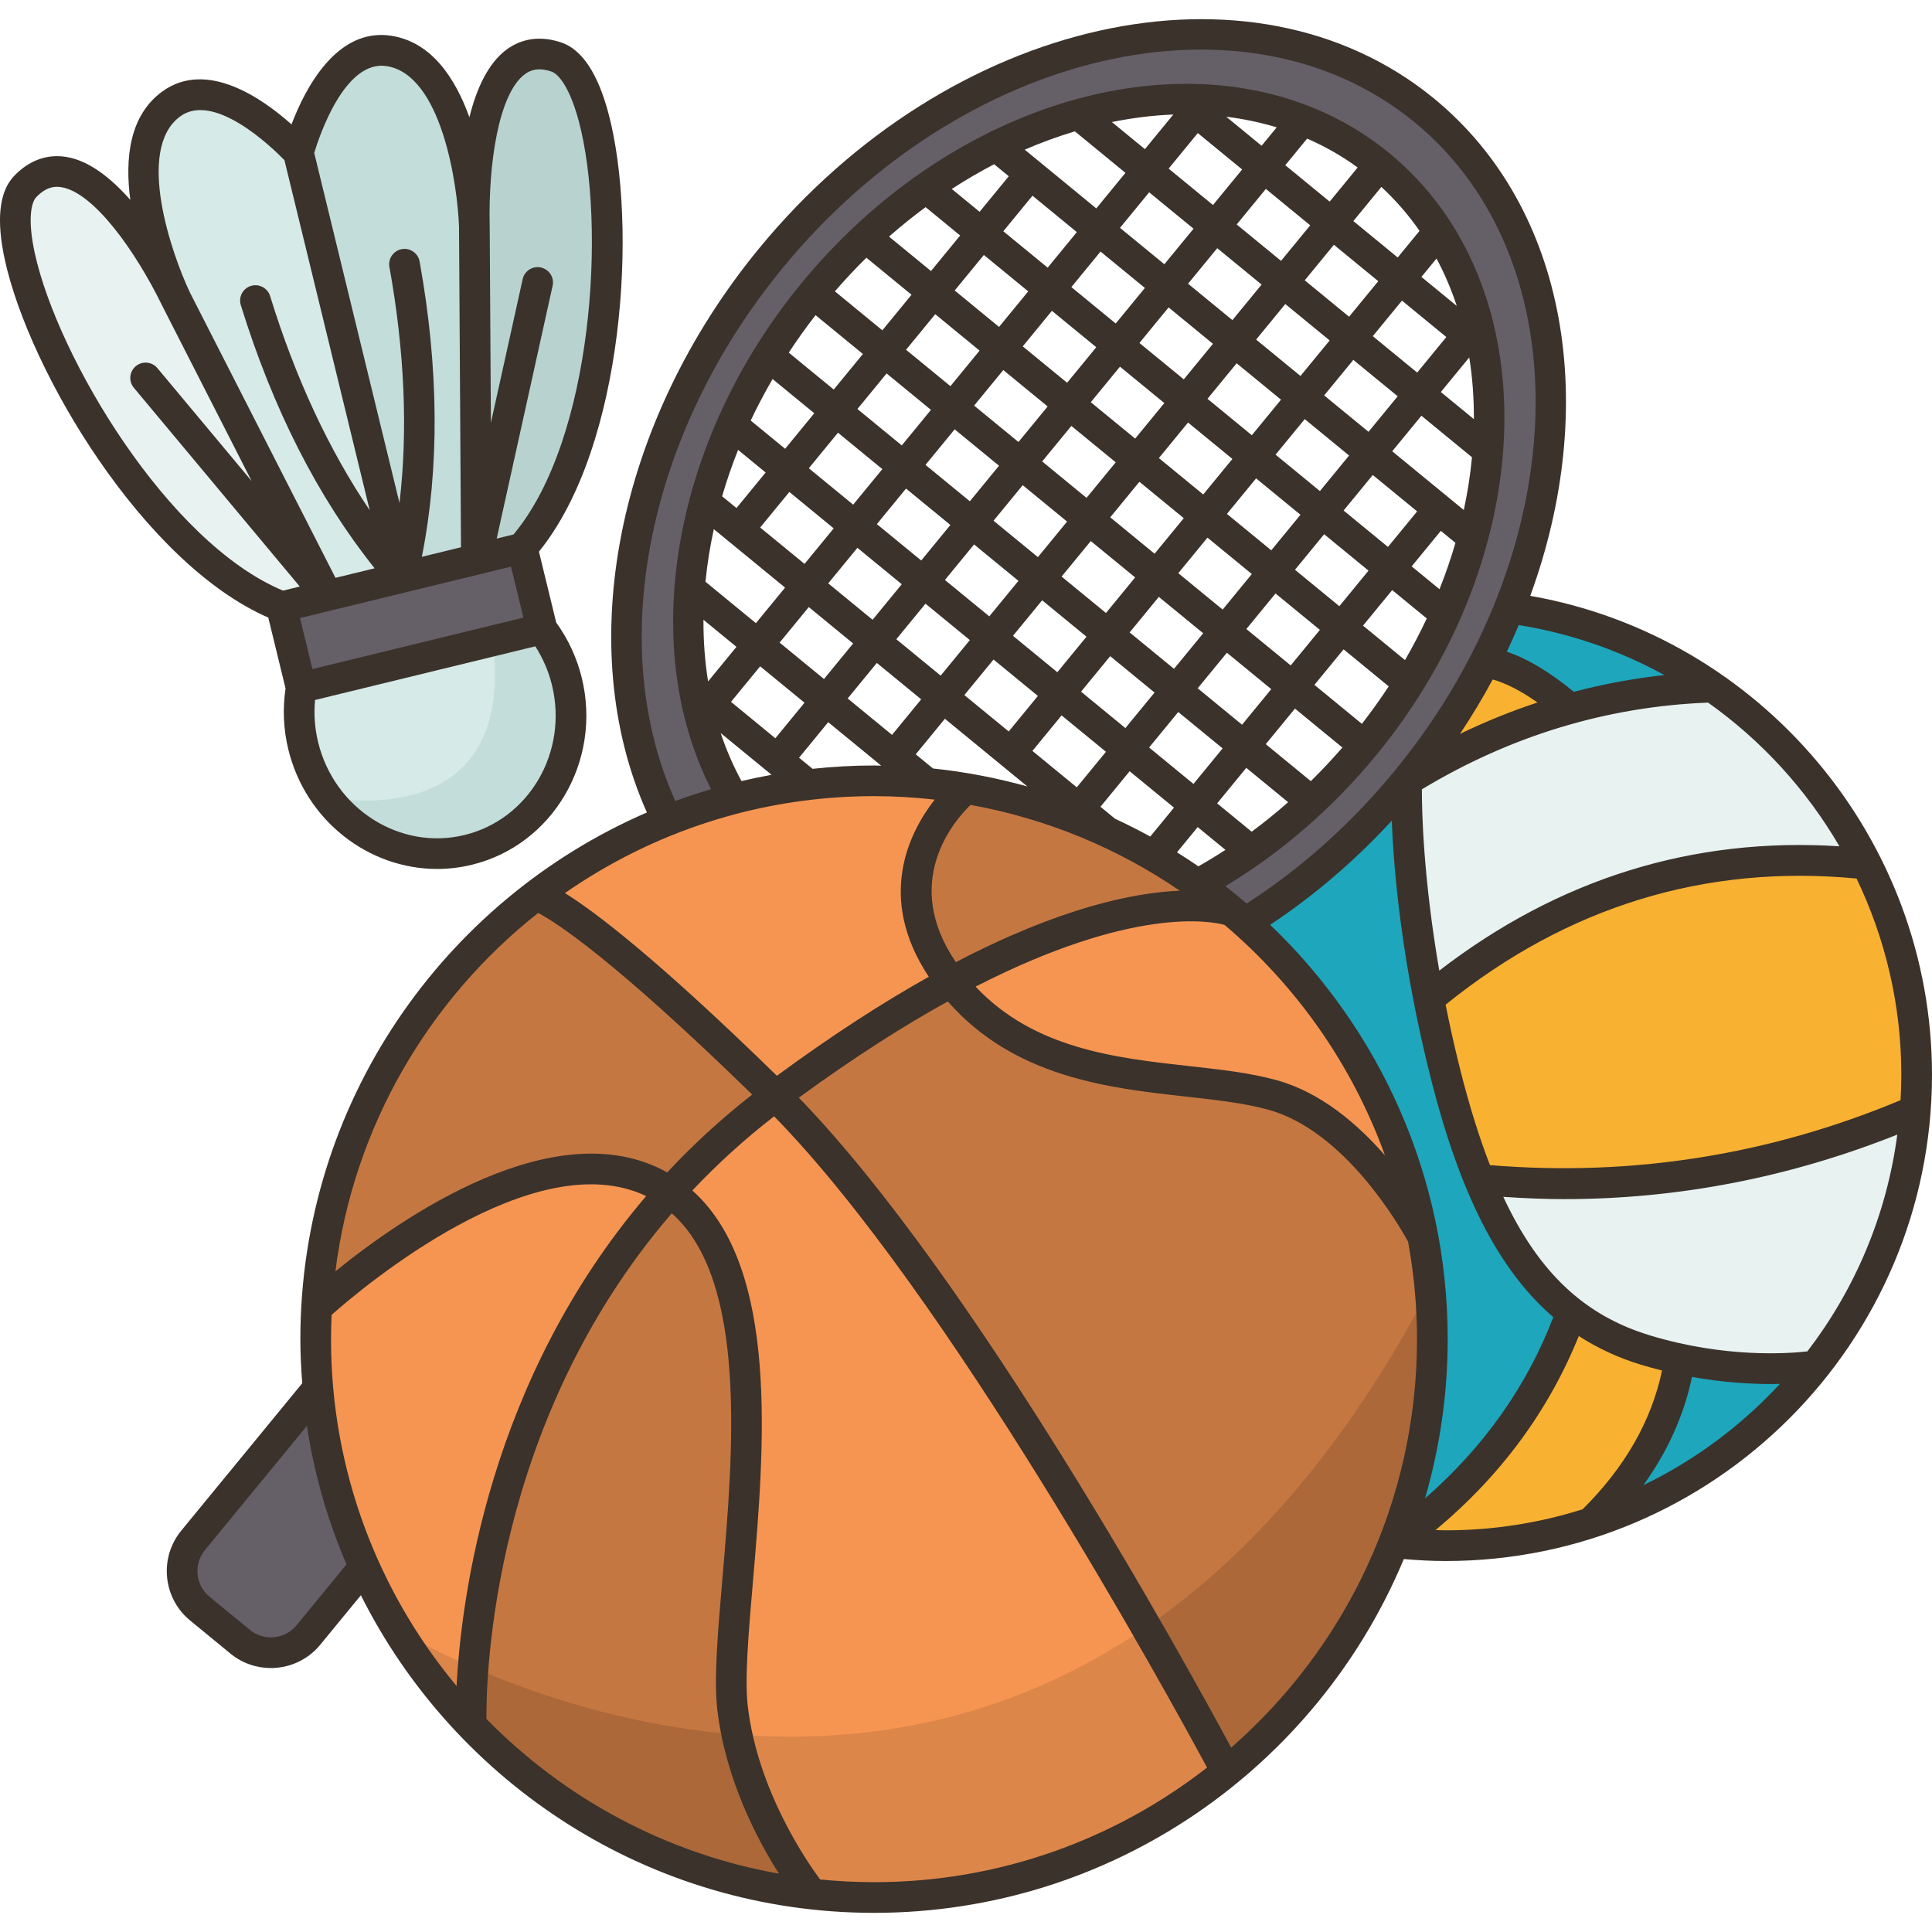 <svg id="Filloutline" enable-background="new 0 0 125.999 123.499" height="512" viewBox="0 0 125.999 123.499" width="512" xmlns="http://www.w3.org/2000/svg"><g><g><g id="XMLID_56_"><g><g><path d="m19.639 43.589c-.21 1.22-.18 2.51.14 3.8 1.19 4.9 6.01 7.94 10.76 6.79 4.75-1.16 7.63-6.07 6.43-10.98-.31-1.29-.88-2.44-1.62-3.43v-.01l-1.29-5.26c7.24-8.23 6.72-30.49 2.23-32.03-4.49-1.53-5.47 6.09-5.35 11.06 0 0-.36-10.66-5.58-11.46-4.03-.61-5.9 6.63-5.9 6.63s-4.99-5.57-8.29-3.17c-4 2.9-.23 11.53.27 12.63-2.2-4.46-6.54-10.64-9.79-7.25-3.29 3.43 6.49 23.44 16.71 27.41z" fill="#f69552"/></g><g><path d="m121.759 55.099c-2.32-4.64-5.79-8.62-10.04-11.55h-.01c-3.87-2.68-8.39-4.48-13.27-5.14 4.95-12.3 3.16-25.32-5.55-32.46-11.45-9.4-30.54-5.08-42.63 9.66-9.58 11.67-11.89 26.37-6.75 36.64-3.1 1.24-5.98 2.89-8.59 4.88-8.2 6.27-13.66 15.94-14.27 26.91-.04.68-.06 1.36-.06 2.05 0 1.08.05 2.15.15 3.21h-.01l-8.14 9.91c-1.1 1.35-.91 3.34.44 4.45l2.63 2.16c1.35 1.11 3.35.91 4.45-.44l3.64-4.43c1.72 3.85 4.09 7.35 6.98 10.35 5.74 5.99 13.52 10.01 22.22 10.97 1.33.15 2.68.23 4.05.23 8.73 0 16.74-3.07 23.01-8.19 4.81-3.92 8.61-9.06 10.91-14.94 1.1.12 2.23.19 3.37.19 3.3 0 6.48-.52 9.46-1.49 5.86-1.89 10.96-5.51 14.68-10.25h.01c3.65-4.64 5.99-10.37 6.47-16.62.06-.78.09-1.56.09-2.36 0-4.94-1.17-9.61-3.24-13.74zm-24.72-26.97c-.13 1.86-.46 3.76-.98 5.66-.44 1.67-1.03 3.35-1.78 5-.66 1.53-1.46 3.04-2.39 4.52-.86 1.39-1.84 2.75-2.92 4.07s-2.22 2.54-3.42 3.66c-1.26 1.18-2.58 2.26-3.95 3.22-1.13.8-2.3 1.52-3.48 2.16-.92-.66-1.87-1.27-2.85-1.84-1.02-.59-2.07-1.13-3.14-1.62l-.01-.01c-2.86-1.31-5.92-2.26-9.12-2.78-.86-.15-1.72-.26-2.6-.34-1.12-.11-2.25-.16-3.4-.16-1.46 0-2.9.09-4.32.25-1.65.2-3.27.51-4.85.92-.98-1.66-1.71-3.47-2.2-5.4-.14-.52-.26-1.05-.36-1.59-.39-2.15-.5-4.41-.31-6.72.13-1.86.46-3.76.98-5.66.44-1.68 1.04-3.35 1.78-5.01.67-1.53 1.47-3.03 2.39-4.51.86-1.39 1.84-2.75 2.92-4.07s2.23-2.54 3.42-3.66c1.27-1.19 2.59-2.27 3.96-3.22 1.47-1.05 3-1.96 4.55-2.73 1.77-.87 3.57-1.57 5.37-2.07 2.24-.63 4.47-.96 6.65-1 2.79-.04 5.49.41 7.97 1.37 1.8.71 3.49 1.68 5.02 2.94s2.82 2.73 3.85 4.36c1.44 2.24 2.41 4.8 2.9 7.53.4 2.15.51 4.41.32 6.73z" fill="#f69552"/></g></g><g><g><path d="m36.969 43.199c1.2 4.91-1.68 9.82-6.43 10.98-4.75 1.15-9.57-1.89-10.76-6.79-.32-1.29-.35-2.58-.14-3.8l15.71-3.82c.74.99 1.31 2.14 1.62 3.43z" fill="#d6eae8"/></g><g><path d="m34.059 34.499-2.99.73-.13-21.7c-.12-4.97.86-12.59 5.35-11.06 4.49 1.54 5.01 23.8-2.23 32.03z" fill="#b8d3cf"/></g><g><path d="m26.209 36.409-6.75-27.71s1.87-7.24 5.9-6.63c5.22.8 5.58 11.46 5.58 11.46l.13 21.7z" fill="#c3ddda"/></g><g><path d="m19.459 8.699 6.75 27.71-4.86 1.18h-.01l-9.85-19.32c-.02-.04-.04-.07-.05-.11-.5-1.1-4.27-9.73-.27-12.63 3.3-2.4 8.29 3.17 8.29 3.17z" fill="#d6eae8"/></g><g><path d="m18.359 38.319c-10.22-3.97-20-23.98-16.71-27.41 3.25-3.39 7.59 2.79 9.79 7.25.01.04.03.07.05.11l9.85 19.32z" fill="#e7f2f1"/></g><g><path d="m23.749 100.949-3.64 4.43c-1.1 1.35-3.1 1.55-4.45.44l-2.63-2.16c-1.35-1.11-1.54-3.1-.44-4.45l8.14-9.91h.01c.35 4.12 1.39 8.04 3.01 11.65z" fill="#655f68"/></g><g><path d="m47.719 26.459c-.74 1.66-1.34 3.33-1.78 5.01-.52 1.9-.85 3.8-.98 5.66-.19 2.31-.08 4.57.31 6.72.1.54.22 1.07.36 1.59.49 1.93 1.22 3.74 2.2 5.4-1.48.38-2.92.85-4.32 1.41-5.14-10.27-2.83-24.97 6.75-36.64 12.09-14.74 31.18-19.06 42.63-9.66 8.71 7.14 10.5 20.16 5.55 32.46-.47 1.18-1.01 2.35-1.61 3.51-1.37 2.67-3.07 5.27-5.09 7.73-3.12 3.8-6.7 6.9-10.5 9.26-.27-.24-.55-.48-.83-.72 0 0-.01 0-.03-.02 0 0-.01.01-.01 0-.72-.62-1.47-1.2-2.25-1.75 1.18-.64 2.35-1.36 3.48-2.16 1.37-.96 2.69-2.04 3.95-3.22 1.2-1.12 2.34-2.34 3.42-3.66s2.06-2.68 2.92-4.07c.93-1.48 1.73-2.99 2.39-4.52.75-1.65 1.34-3.33 1.78-5 .52-1.9.85-3.8.98-5.66.19-2.32.08-4.58-.32-6.73-.49-2.73-1.46-5.29-2.9-7.53-1.03-1.63-2.32-3.1-3.85-4.36s-3.22-2.23-5.02-2.94c-2.48-.96-5.18-1.41-7.97-1.37-2.18.04-4.41.37-6.65 1-1.8.5-3.6 1.2-5.37 2.07-1.55.77-3.08 1.68-4.55 2.73-1.37.95-2.69 2.03-3.96 3.22-1.19 1.12-2.34 2.34-3.42 3.66s-2.06 2.68-2.92 4.07c-.92 1.48-1.72 2.98-2.39 4.51z" fill="#655f68"/></g><g><path d="m107.329 86.799c.76.23 1.51.42 2.23.58-.59 3.93-2.53 7.49-5.81 10.69-2.98.97-6.16 1.49-9.46 1.49-1.14 0-2.27-.07-3.37-.19 5.58-4.01 9.44-9.02 11.58-15.02 1.45 1.13 3.05 1.91 4.83 2.45z" fill="#f9b132"/></g><g><path d="m102.379 44.949c-3.75 1.03-7.28 2.62-10.64 4.7 2.02-2.46 3.72-5.06 5.09-7.73 1.72.26 3.58 1.35 5.55 3.03z" fill="#f9b132"/></g><g><path d="m111.709 43.549c-3.24.1-6.35.57-9.33 1.4-1.97-1.68-3.83-2.77-5.55-3.03.6-1.16 1.14-2.33 1.61-3.51 4.88.66 9.4 2.46 13.27 5.14z" fill="#1ea6bc"/></g><g><path d="m118.429 87.819c-3.72 4.74-8.82 8.36-14.68 10.25 3.28-3.2 5.22-6.76 5.81-10.69 4.91 1.05 8.64.48 8.87.44z" fill="#1ea6bc"/></g><g><path d="m96.479 75.689c1.65 4.05 3.63 6.81 6.02 8.66-2.14 6-6 11.01-11.58 15.02 1.61-4.12 2.5-8.6 2.5-13.28 0-2.27-.21-4.5-.61-6.65-1.49-8.1-5.67-15.26-11.57-20.53 3.8-2.36 7.38-5.46 10.5-9.26 0 0-.21 5.66 1.44 14.22.3 1.56.67 3.23 1.11 4.97.66 2.61 1.39 4.88 2.19 6.85z" fill="#1ea6bc"/></g><g><path d="m124.999 68.839c0 .8-.03 1.58-.09 2.36-9.11 3.92-18.58 5.42-28.43 4.49-.8-1.97-1.53-4.24-2.19-6.85-.44-1.74-.81-3.41-1.11-4.97 8.44-7 17.96-9.93 28.58-8.77 2.07 4.13 3.24 8.8 3.24 13.74z" fill="#f9b132"/></g><g><path d="m124.909 71.199c-.48 6.25-2.82 11.98-6.47 16.62 0 0 0 0-.01 0-.23.04-3.96.61-8.87-.44-.72-.16-1.47-.35-2.23-.58-1.78-.54-3.38-1.32-4.83-2.45-2.39-1.85-4.37-4.61-6.02-8.66 9.85.93 19.32-.57 28.43-4.49z" fill="#e7f2f1"/></g><g><path d="m121.759 55.099c-10.62-1.16-20.14 1.77-28.58 8.77-1.65-8.56-1.44-14.22-1.44-14.22 3.36-2.08 6.89-3.67 10.64-4.7 2.98-.83 6.09-1.3 9.33-1.4h.01c4.25 2.93 7.72 6.91 10.04 11.55z" fill="#e7f2f1"/></g><g><path d="m78.119 56.419c.78.55 1.53 1.13 2.25 1.75-.53-.19-6.14-1.95-18.33 4.62-5.68-7.26.96-12.62.96-12.62 3.2.52 6.26 1.47 9.12 2.78l.01.01c1.07.49 2.12 1.03 3.14 1.62.98.57 1.93 1.18 2.85 1.84z" fill="#c57742"/></g><g><path d="m92.809 79.439c.4 2.15.61 4.38.61 6.65 0 4.68-.89 9.16-2.5 13.28-2.3 5.88-6.1 11.02-10.91 14.94 0 0-16.66-31.55-29.44-44.09 4.33-3.23 8.15-5.64 11.47-7.43 5.68 7.25 15.06 5.73 20.96 7.37 5.91 1.65 9.81 9.28 9.81 9.28z" fill="#c57742"/></g><g><path d="m47.779 110.149c.77 6.53 4.93 11.83 5.17 12.12-8.7-.96-16.48-4.98-22.22-10.97 0 0-.93-19.44 12.95-34.82 8.65 5.9 3.3 26.94 4.1 33.67z" fill="#c57742"/></g><g><path d="m50.569 70.219c-2.63 1.96-4.91 4.07-6.89 6.26-8.65-5.9-23.03 7.56-23.03 7.56.61-10.97 6.07-20.64 14.27-26.91 0 0 2.88.54 15.65 13.09z" fill="#c57742"/></g><g><path d="m21.349 37.589 4.86-1.18 4.86-1.18 2.99-.73 1.29 5.26v.01l-15.71 3.82-1.28-5.27 2.98-.73z" fill="#655f68"/></g></g><g id="XMLID_57_"><g><g><path d="m93.259 82.719c.11 1.11.16 2.24.16 3.37 0 4.68-.89 9.16-2.5 13.28-2.3 5.88-6.1 11.02-10.91 14.94 0 0-2.05-3.88-5.25-9.45 6.55-4.5 12.93-11.53 18.5-22.14z" fill="#ac6839"/></g><g><path d="m74.759 104.859c3.2 5.57 5.25 9.45 5.25 9.45-6.27 5.12-14.28 8.19-23.01 8.19-1.37 0-2.72-.08-4.05-.23-.22-.26-3.69-4.68-4.89-10.4 8.14.63 17.59-.76 26.7-7.01z" fill="#dd864a"/></g><g><path d="m48.059 111.869c1.2 5.72 4.67 10.14 4.89 10.4-8.7-.96-16.48-4.98-22.22-10.97 0 0-.07-1.42.11-3.81 4 1.74 10.11 3.83 17.22 4.38z" fill="#ac6839"/></g><g><path d="m30.839 107.489c-.18 2.39-.11 3.81-.11 3.81-1.84-1.91-3.47-4.02-4.85-6.3 0 0 1.83 1.14 4.96 2.49z" fill="#dd864a"/></g><g><path d="m36.969 43.199c1.2 4.91-1.68 9.82-6.43 10.98-3.54.86-7.11-.61-9.19-3.44.41.09 12.4 2.41 10.78-10.19l3.22-.78c.74.99 1.31 2.14 1.62 3.43z" fill="#c3ddda"/></g></g></g></g></g><g fill="#3a322b"><path d="m99.798 37.609c4.519-12.349 2.481-25.248-6.272-32.431-11.861-9.733-31.618-5.342-44.039 9.794-9.291 11.322-12.14 25.938-7.298 36.765-13.282 5.75-22.6 18.98-22.6 34.349 0 .969.049 1.925.122 2.876l-7.89 9.613c-1.456 1.774-1.197 4.402.577 5.857l2.631 2.16c.773.634 1.707.943 2.636.943 1.204 0 2.399-.519 3.221-1.52l2.65-3.229c6.147 12.268 18.835 20.714 33.465 20.714 15.552 0 28.913-9.54 34.551-23.073.908.077 1.822.128 2.733.128 17.487 0 31.714-14.227 31.714-31.714 0-15.387-11.179-28.596-26.201-31.232zm18.074 49.274c-1.246.143-5.362.443-10.255-1.039-4.235-1.282-7.251-4.05-9.577-9.039 1.329.088 2.654.148 3.973.148 7.446 0 14.723-1.421 21.722-4.208-.696 5.271-2.774 10.109-5.863 14.138zm-67.206-17.975c-7.765-7.58-11.812-10.665-13.823-11.914 5.726-3.98 12.673-6.322 20.159-6.322 1.337 0 2.656.081 3.955.226-1.671 2.144-3.812 6.389-.383 11.555-2.946 1.647-6.247 3.765-9.908 6.455zm26.094-14.572 1.351-1.646 1.81 1.486c-.581.378-1.169.736-1.765 1.073-.458-.315-.924-.618-1.396-.913zm-6.531-40.448-1.903 2.318-2.893-2.374 1.903-2.318zm10.781-4.086-1.903 2.318-2.893-2.374 1.903-2.318zm-25.727 34.5 1.902-2.318 2.893 2.374-1.902 2.318zm3.172-3.864 1.903-2.318 2.893 2.374-1.903 2.318zm18.747-7.894-1.903 2.318-2.893-2.374 1.903-2.318zm-1.624-3.92 1.903-2.318 2.893 2.374-1.903 2.318zm-4.717 2.595-2.893-2.374 1.903-2.318 2.893 2.374zm-1.269 1.546-1.903 2.319-2.893-2.374 1.903-2.319zm-3.172 3.865-1.902 2.318-2.893-2.374 1.902-2.318zm1.546 1.269 2.893 2.374-1.902 2.317-2.893-2.374zm1.269-1.546 1.903-2.319 2.893 2.374-1.903 2.319zm6.341 1.323 2.893 2.374-1.904 2.319-2.893-2.374zm1.269-1.545 1.903-2.318 2.893 2.374-1.903 2.318zm3.171-3.865 1.903-2.318 2.893 2.374-1.903 2.318zm3.172-3.864 1.903-2.318 2.893 2.374-1.903 2.318zm-1.546-1.268-2.893-2.374 1.902-2.318 2.893 2.374zm.278-6.238 1.903-2.318 2.893 2.374-1.903 2.318zm-1.545-1.269-2.893-2.374 1.903-2.318 2.893 2.374zm-1.269 1.546-1.903 2.318-2.893-2.374 1.903-2.318zm-3.171 3.864-1.903 2.318-2.893-2.374 1.903-2.318zm-6.341-1.324-2.893-2.374 1.902-2.318 2.893 2.374zm-1.269 1.545-1.903 2.318-2.893-2.374 1.903-2.318zm-3.171 3.865-1.903 2.319-2.893-2.374 1.903-2.318zm-3.172 3.864-1.902 2.318-2.893-2.374 1.902-2.318zm-3.171 3.864-1.903 2.318-2.893-2.374 1.903-2.318zm5.985 4.911 2.893 2.374-1.903 2.318-2.893-2.374zm4.438 3.643 2.893 2.374-1.902 2.318-2.893-2.374zm1.269-1.546 1.902-2.317 2.892 2.374-1.902 2.317zm6.34 1.325 2.893 2.374-1.901 2.317-2.893-2.374zm1.268-1.545 1.904-2.32 2.893 2.374-1.904 2.32zm3.173-3.866 1.903-2.318 2.893 2.374-1.903 2.318zm3.171-3.864 1.903-2.318 2.893 2.374-1.903 2.318zm3.171-3.864 1.902-2.318 2.893 2.374-1.902 2.318zm3.171-3.864 1.903-2.318 3.299 2.707c-.108 1.138-.284 2.287-.534 3.442zm-1.546-1.269-2.893-2.374 1.903-2.318 2.893 2.374zm.279-6.238 1.903-2.318 2.893 2.374-1.902 2.318zm-1.546-1.268-2.893-2.374 1.903-2.318 2.893 2.374zm-4.438-3.643-2.893-2.374 1.903-2.318 2.893 2.374zm-5.707-2.097-1.903 2.318-2.893-2.374 1.903-2.318zm-3.172 3.864-1.903 2.318-2.893-2.374 1.903-2.318zm-7.609.222-1.902 2.318-2.893-2.374 1.902-2.318zm-3.171 3.864-1.903 2.318-2.893-2.374 1.903-2.319zm-3.172 3.864-1.903 2.318-2.893-2.374 1.903-2.318zm-3.171 3.864-1.902 2.318-2.893-2.374 1.902-2.318zm-3.171 3.864-1.903 2.318-2.893-2.374 1.903-2.318zm-3.172 3.864-1.902 2.318-3.289-2.699c.11-1.137.294-2.284.543-3.433zm1.546 1.269 2.893 2.374-1.902 2.318-2.893-2.374zm-.278 6.238-1.902 2.318-2.893-2.374 1.903-2.318zm.526 4.311-.883-.724 1.902-2.318 3.457 2.837c-.157-.002-.312-.012-.47-.012-1.353-.001-2.689.076-4.006.217zm7.854-.021-1.127-.925 1.902-2.318 5.38 4.415c-1.992-.553-4.046-.955-6.155-1.172zm11.875 3.279-.954-.783 1.902-2.318 2.893 2.374-1.548 1.886c-.749-.412-1.514-.797-2.293-1.159zm8.907.844-2.252-1.848 1.901-2.317 2.728 2.239c-.769.679-1.562 1.323-2.377 1.926zm3.858-3.298-2.939-2.412 1.904-2.32 3.093 2.539c-.659.76-1.345 1.492-2.058 2.193zm3.33-3.737-3.096-2.541 1.903-2.318 2.943 2.415c-.544.828-1.128 1.644-1.75 2.444zm2.811-4.159-2.737-2.246 1.903-2.318 2.254 1.85c-.429.913-.901 1.819-1.42 2.714zm2.25-4.621-1.815-1.489 1.902-2.318.954.783c-.294 1.01-.641 2.019-1.041 3.024zm.088-12.86 1.853-2.257c.21 1.304.307 2.652.302 4.025zm-1.267-7.507.985-1.2c.525.982.966 2.015 1.321 3.092zm-1.546-1.268-2.893-2.374 1.827-2.226c.941.868 1.77 1.829 2.49 2.865zm-4.438-3.643-2.893-2.374 1.425-1.736c1.156.504 2.26 1.13 3.295 1.884zm-4.439-3.643-2.306-1.893c1.126.138 2.226.369 3.292.692zm-5.757-2.036-1.853 2.258-2.154-1.768c1.347-.273 2.687-.441 4.007-.49zm-6.42 1.097 3.299 2.707-1.903 2.318-4.667-3.831c1.084-.47 2.177-.866 3.271-1.194zm-5.265 2.145.954.783-1.903 2.318-1.815-1.489c.908-.589 1.831-1.127 2.764-1.612zm-4.471 2.797 2.254 1.85-1.902 2.318-2.737-2.246c.776-.683 1.573-1.322 2.385-1.922zm-3.86 3.299 2.943 2.415-1.903 2.319-3.096-2.541c.663-.767 1.349-1.499 2.056-2.193zm-3.315 3.746 3.087 2.533-1.903 2.318-2.932-2.407c.544-.83 1.128-1.645 1.748-2.444zm-2.804 4.165 2.72 2.232-1.902 2.318-2.244-1.841c.428-.914.91-1.816 1.426-2.709zm-2.25 4.621 1.798 1.476-1.903 2.318-.936-.768c.295-1.013.642-2.022 1.041-3.026zm-.106 12.846-1.85 2.255c-.209-1.306-.309-2.651-.302-4.021zm-1.028 5.622 3.319 2.723c-.66.12-1.314.256-1.962.409-.539-.997-.997-2.04-1.357-3.132zm16.294 4.686c4.987.899 9.615 2.838 13.646 5.595-2.982.123-7.761 1.091-14.603 4.66-3.548-5.205-.176-9.155.957-10.255zm16.564 7.824c4.691 3.975 8.339 9.143 10.465 15.036-1.772-2.032-4.169-4.103-7.052-4.905-1.723-.479-3.677-.696-5.747-.925-4.75-.526-10.09-1.121-13.9-5.179 10.221-5.238 15.307-4.278 16.234-4.027zm2.978-.004c2.873-1.908 5.529-4.184 7.931-6.792.127 3.257.638 9.269 2.547 16.813 1.901 7.515 4.416 12.499 7.988 15.567-1.733 4.518-4.54 8.479-8.366 11.818.955-3.299 1.477-6.781 1.477-10.384 0-10.616-4.452-20.206-11.577-27.022zm14.513-16.002c.886.254 1.862.755 2.921 1.504-1.717.565-3.403 1.248-5.056 2.047.775-1.165 1.49-2.35 2.135-3.551zm26.599 27.438c-8.556 3.58-17.558 5.003-26.78 4.235-.696-1.801-1.331-3.831-1.916-6.14-.381-1.505-.7-2.945-.975-4.321 7.918-6.4 16.928-9.166 26.801-8.229 1.871 3.898 2.919 8.244 2.919 12.795 0 .558-.018 1.111-.049 1.66zm-3.987-16.557c-9.552-.613-18.315 2.113-26.096 8.108-1.042-6.029-1.139-10.374-1.135-11.823 5.791-3.494 12.065-5.397 18.664-5.656 3.491 2.474 6.416 5.677 8.567 9.371zm-11.417-11.166c-2.002.215-3.97.585-5.905 1.092-1.572-1.292-3.016-2.16-4.37-2.616.276-.577.533-1.157.779-1.738 3.401.548 6.599 1.668 9.496 3.262zm-57.513-26.537c11.721-14.282 30.214-18.552 41.225-9.516 11.009 9.036 10.429 28.006-1.292 42.289-2.823 3.44-6.073 6.346-9.661 8.663-.454-.389-.916-.766-1.388-1.133 3.644-2.187 7.02-5.109 9.829-8.532 10.811-13.173 11.197-30.792.861-39.275-10.335-8.483-27.541-4.668-38.353 8.506-8.372 10.201-10.682 23.545-5.875 32.976-.789.234-1.569.487-2.335.771-4.584-10.152-1.849-23.979 6.989-34.749zm-15.936 42.051c1.139.591 4.822 2.94 13.961 11.842-2.057 1.611-3.899 3.314-5.542 5.079-7.311-4.078-17.453 3.044-21.641 6.452 1.183-9.448 6.097-17.746 13.222-23.373zm-13.468 26.21c1.948-1.728 13.191-11.247 20.512-7.746-10.239 12.002-12.065 26.18-12.362 31.953-5.111-6.14-8.19-14.027-8.19-22.621 0-.533.017-1.06.04-1.586zm-2.288 20.245c-.755.921-2.121 1.055-3.043.3l-2.631-2.16c-.921-.756-1.056-2.121-.3-3.043l6.65-8.102c.481 3.159 1.361 6.187 2.582 9.036zm12.384 6.109c-.025-2.741.348-19.362 12.087-32.977 4.956 4.389 4.011 15.571 3.301 23.846-.302 3.521-.563 6.561-.329 8.54.538 4.546 2.605 8.456 4.02 10.682-7.406-1.315-14.023-4.932-19.079-10.091zm21.761 10.469c-.901-1.216-4.069-5.821-4.716-11.296-.21-1.775.043-4.722.335-8.133.747-8.698 1.74-20.438-3.952-25.504 1.584-1.682 3.354-3.304 5.333-4.837 11.349 11.573 25.688 37.743 28.236 42.473-6.003 4.677-13.539 7.473-21.72 7.473-1.187-.001-2.359-.062-3.516-.176zm26.81-8.598c-3.052-5.667-16.817-30.669-28.199-42.387 3.615-2.642 6.849-4.694 9.716-6.278 4.339 4.953 10.498 5.648 15.492 6.202 1.987.22 3.864.428 5.431.864 4.975 1.384 8.533 7.572 9.097 8.605.375 2.063.582 4.184.582 6.354 0 10.613-4.699 20.144-12.119 26.64zm13.328-14.19c4.256-3.541 7.376-7.791 9.341-12.654 1.241.801 2.589 1.428 4.073 1.877.46.139.911.261 1.356.372-.688 3.278-2.424 6.318-5.181 9.051-2.819.89-5.817 1.372-8.927 1.372-.221 0-.442-.013-.662-.018zm13.555-2.928c1.583-2.204 2.645-4.565 3.169-7.059 1.982.354 3.74.463 5.116.463.217 0 .423-.003.621-.008-2.518 2.72-5.534 4.973-8.906 6.604z"/><path d="m18.623 43.65c-.195 1.321-.141 2.657.18 3.974 1.134 4.653 5.234 7.797 9.703 7.796.75 0 1.51-.088 2.268-.273 5.276-1.286 8.492-6.752 7.169-12.186-.322-1.318-.888-2.529-1.669-3.613l-1.126-4.623c5.589-6.887 6.452-21.372 4.537-28.573-.695-2.612-1.728-4.169-3.068-4.627-1.319-.45-2.553-.295-3.566.448-1.234.906-1.982 2.591-2.438 4.424-.921-2.557-2.476-4.916-5.101-5.315-3.561-.548-5.615 3.454-6.5 5.782-1.856-1.659-5.518-4.264-8.429-2.145-2.148 1.562-2.444 4.371-2.084 7.068-1.25-1.417-2.69-2.571-4.203-2.807-1.239-.195-2.408.235-3.373 1.242-.98 1.023-1.181 2.881-.597 5.52 1.611 7.275 9.04 19.74 17.171 23.285zm14.705-7.945.81 3.325-13.764 3.353-.81-3.325zm-3.028 17.5c-4.205 1.029-8.49-1.691-9.554-6.053-.222-.913-.284-1.836-.2-2.751l14.365-3.5c.496.775.865 1.622 1.088 2.535 1.063 4.362-1.494 8.744-5.699 9.769zm3.933-49.618c.304-.223.813-.483 1.736-.168.488.167 1.212 1.108 1.782 3.249 1.778 6.685.957 20.705-4.263 26.939l-1.095.267 3.646-16.487c.119-.539-.221-1.073-.761-1.192-.538-.12-1.073.221-1.192.761l-2.071 9.367-.079-12.823c0-.001 0-.003 0-.004-.097-4.024.575-8.645 2.297-9.909zm-9.024-.526c3.599.547 4.633 7.77 4.727 10.479l.129 20.901-2.553.622c1.153-5.801 1.115-12.264-.146-19.258-.099-.543-.615-.903-1.162-.807-.543.098-.905.618-.807 1.162.993 5.508 1.211 10.666.657 15.396l-5.561-22.833c.334-1.108 1.996-6.082 4.716-5.662zm-13.451 3.276c2.217-1.61 5.966 2.01 6.792 2.858l5.563 22.835c-2.667-3.946-4.846-8.626-6.498-13.973-.163-.527-.724-.822-1.25-.661-.528.163-.824.723-.661 1.25 2.097 6.79 5.036 12.547 8.728 17.167l-2.553.622-9.486-18.594c-1.178-2.472-3.586-9.358-.635-11.504zm-9.479 8.972c-.479-2.163-.268-3.332.088-3.704.674-.704 1.245-.708 1.619-.65 2.113.331 4.839 4.133 6.604 7.754.001.003.007.014.008.017l5.815 11.398-6.149-7.366c-.354-.425-.985-.48-1.408-.127-.424.354-.481.984-.127 1.408l10.821 12.963-1.094.267c-7.503-3.133-14.681-15.206-16.177-21.96z"/></g></g></svg>
